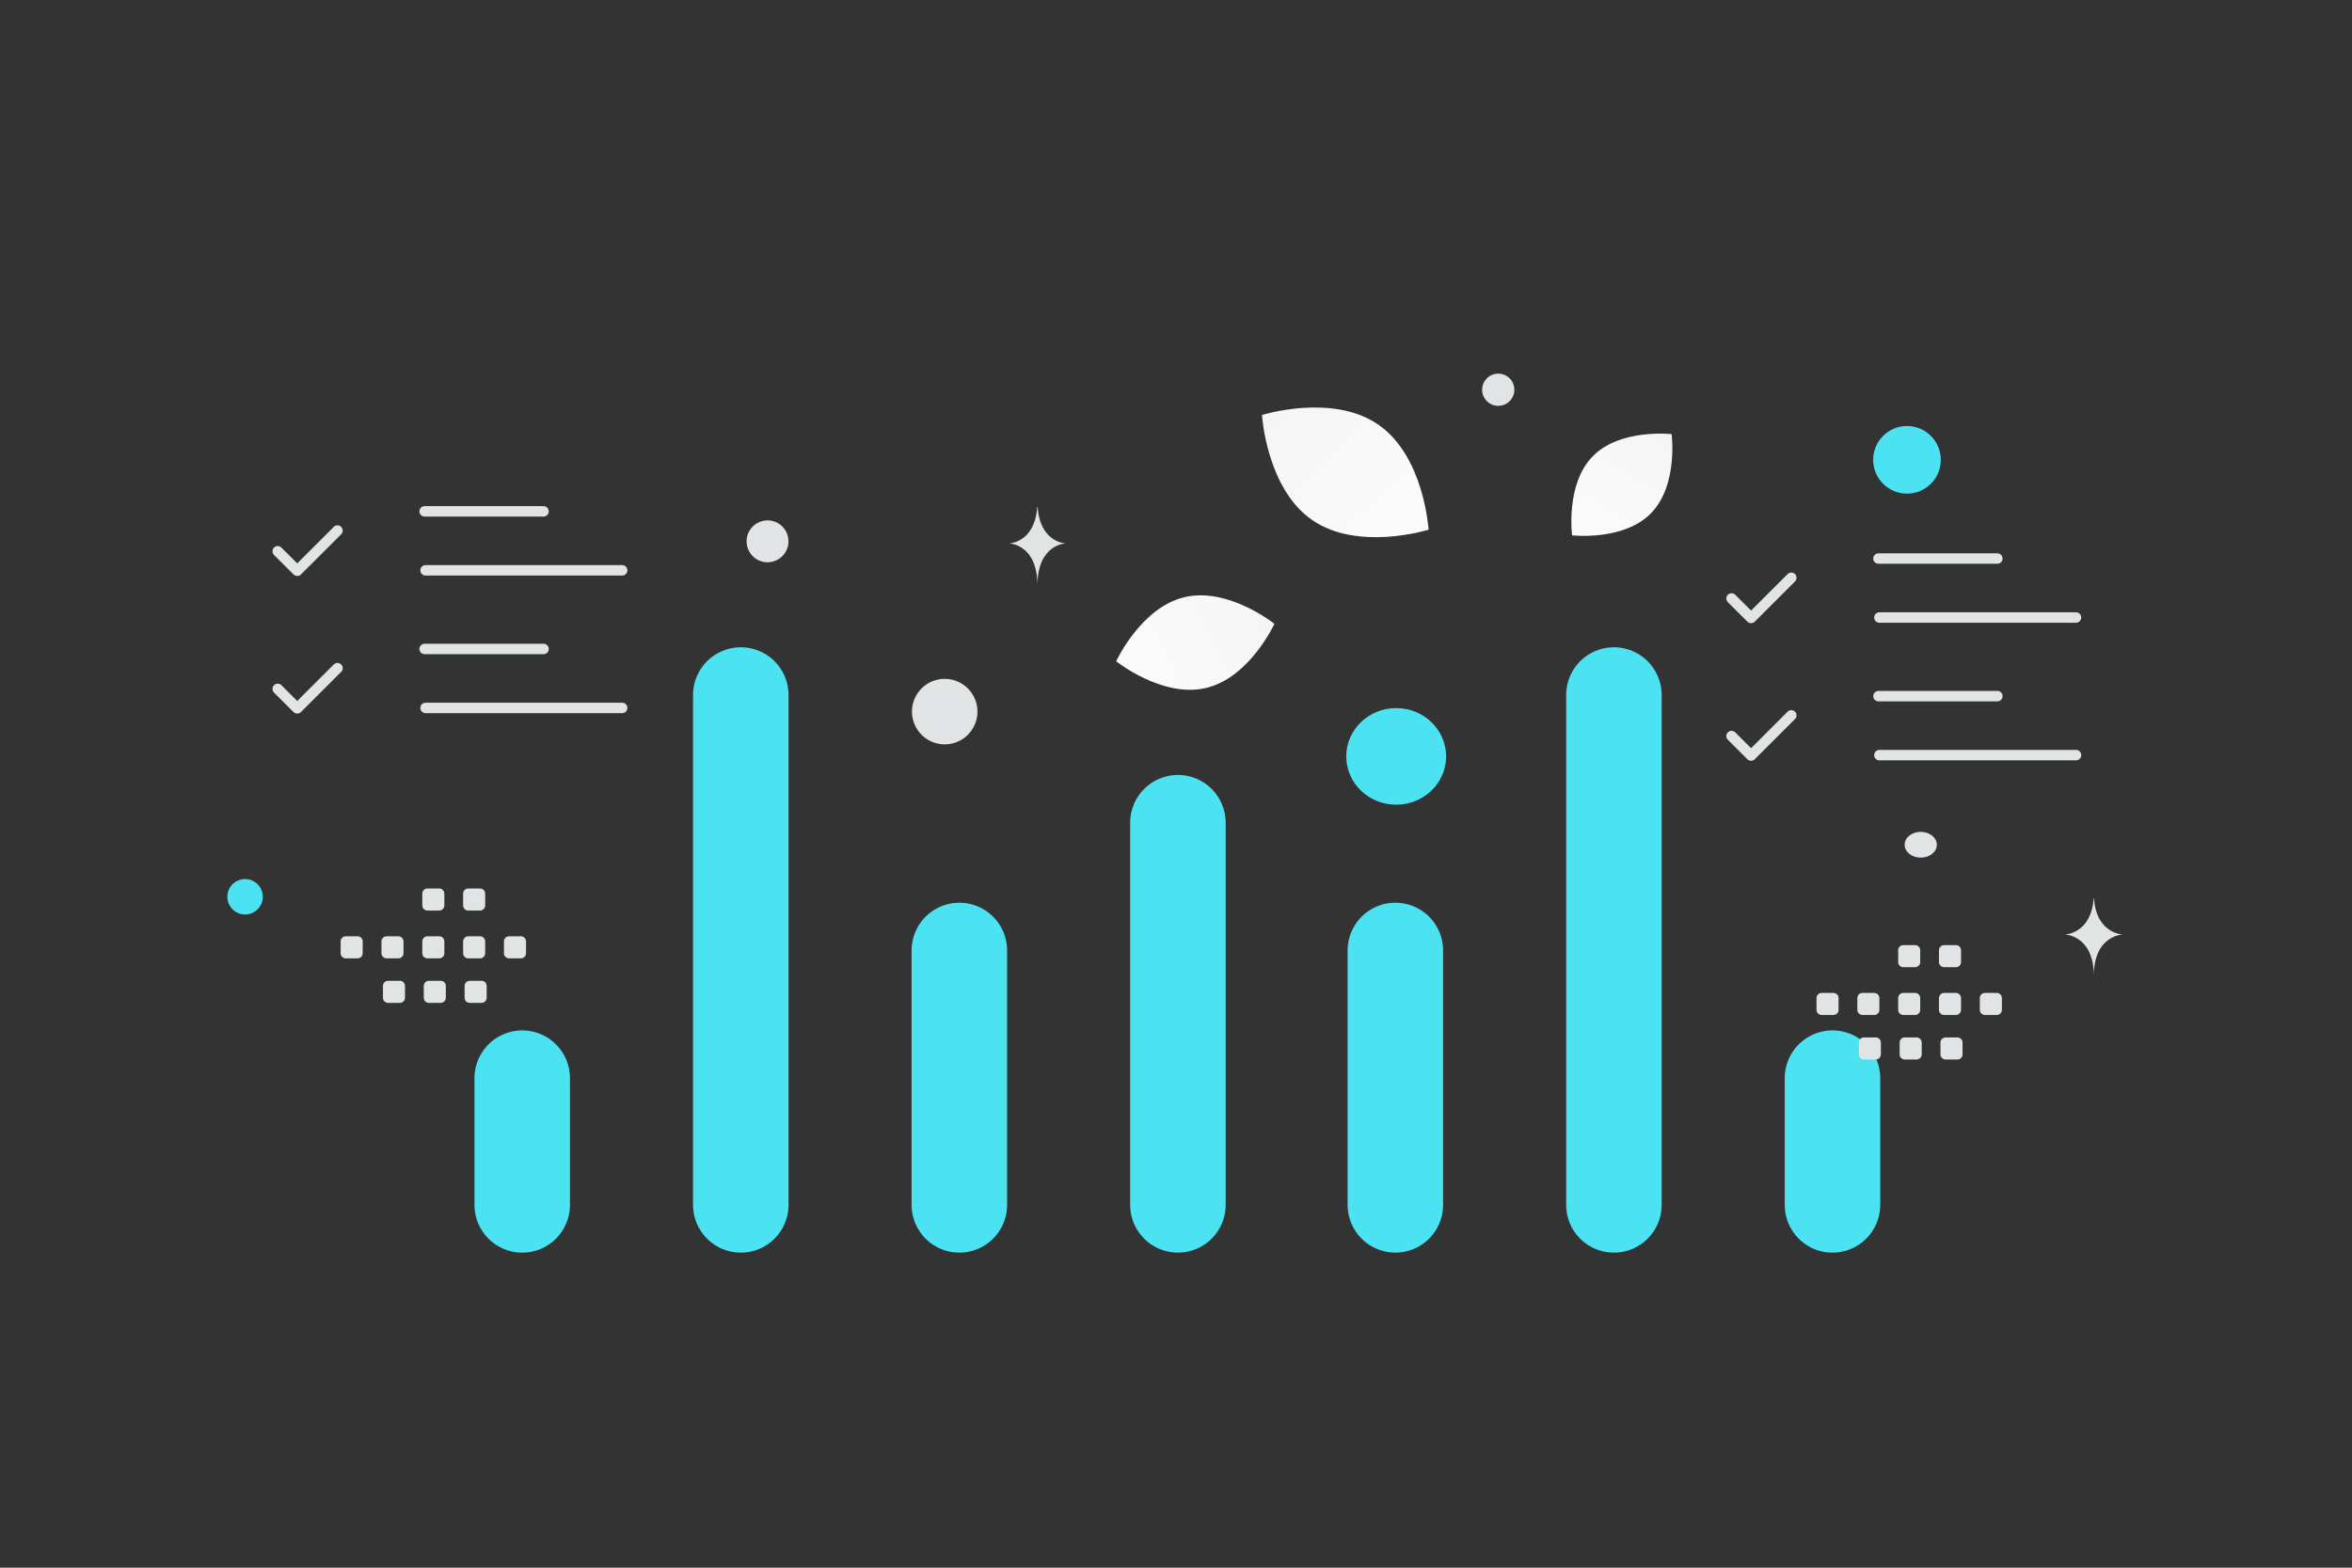 <svg xmlns="http://www.w3.org/2000/svg" width="900" height="600" viewBox="0 0 900 600" fill="none"><rect x="0" y="0" width="900" height="600" fill="#333333" stroke="none"/><path fill="transparent" d="M0 0h900v600H0z"></path><path d="M367.097 363.764v97.378M283.464 266v195.147m-83.633-48.508v48.508m250.9-146.279v146.276m83.205-97.38v97.378M617.569 266v195.147m83.634-48.508v48.508" stroke="#4BE2F2" stroke-width="36.547" stroke-linecap="round" stroke-linejoin="round"></path><path fill-rule="evenodd" clip-rule="evenodd" d="M132.316 358.351h4.505c1.089 0 1.966.886 1.966 1.966v4.505c0 1.09-.886 1.967-1.966 1.967h-4.505a1.975 1.975 0 0 1-1.967-1.967v-4.505a1.962 1.962 0 0 1 1.967-1.966zm15.618 0h4.505c1.08 0 1.966.886 1.966 1.966v4.505c0 1.09-.886 1.967-1.966 1.967h-4.505a1.974 1.974 0 0 1-1.966-1.967v-4.505c0-1.08.886-1.966 1.966-1.966zm15.629 0h4.505c1.08 0 1.967.886 1.967 1.966v4.505c0 1.09-.887 1.967-1.967 1.967h-4.505a1.974 1.974 0 0 1-1.966-1.967v-4.505a1.962 1.962 0 0 1 1.966-1.966zm15.619 0h4.505c1.08 0 1.967.886 1.967 1.966v4.505c0 1.09-.887 1.967-1.967 1.967h-4.505a1.976 1.976 0 0 1-1.975-1.967v-4.505a1.987 1.987 0 0 1 1.975-1.966zm15.62 0h4.505c1.09 0 1.976.886 1.976 1.966v4.505a1.97 1.97 0 0 1-1.976 1.966h-4.505a1.973 1.973 0 0 1-1.966-1.966v-4.505c0-1.08.886-1.966 1.966-1.966zm-46.295 17.032h4.505c1.08 0 1.966.886 1.966 1.966v4.514c0 1.08-.886 1.967-1.966 1.967h-4.505a1.969 1.969 0 0 1-1.966-1.967v-4.505a1.963 1.963 0 0 1 1.966-1.975zm15.619 0h4.505c1.08 0 1.966.886 1.966 1.966v4.514c0 1.08-.886 1.967-1.966 1.967h-4.505a1.975 1.975 0 0 1-1.967-1.967v-4.505a1.964 1.964 0 0 1 1.967-1.975zm15.62 0h4.505c1.089 0 1.976.886 1.976 1.966v4.514c0 1.08-.887 1.967-1.976 1.967h-4.505a1.974 1.974 0 0 1-1.966-1.967v-4.505c0-1.089.886-1.975 1.966-1.975zm-16.183-35.329h4.505c1.08 0 1.967.886 1.967 1.966v4.505c0 1.09-.887 1.967-1.967 1.967h-4.505a1.974 1.974 0 0 1-1.966-1.967v-4.505a1.962 1.962 0 0 1 1.966-1.966zm15.619 0h4.505c1.08 0 1.967.886 1.967 1.966v4.505c0 1.09-.887 1.967-1.967 1.967h-4.505a1.976 1.976 0 0 1-1.975-1.967v-4.505a1.987 1.987 0 0 1 1.975-1.966zm517.879 39.972h4.504c1.09 0 1.967.886 1.967 1.966v4.505a1.968 1.968 0 0 1-1.967 1.966h-4.504a1.974 1.974 0 0 1-1.967-1.966v-4.505a1.962 1.962 0 0 1 1.967-1.966zm15.618 0h4.505c1.08 0 1.966.886 1.966 1.966v4.505a1.968 1.968 0 0 1-1.966 1.966h-4.505a1.973 1.973 0 0 1-1.966-1.966v-4.505c0-1.08.886-1.966 1.966-1.966zm15.629 0h4.505c1.08 0 1.967.886 1.967 1.966v4.505a1.969 1.969 0 0 1-1.967 1.966h-4.505a1.973 1.973 0 0 1-1.966-1.966v-4.505a1.962 1.962 0 0 1 1.966-1.966zm15.619 0h4.505c1.08 0 1.966.886 1.966 1.966v4.505a1.968 1.968 0 0 1-1.966 1.966h-4.505a1.975 1.975 0 0 1-1.975-1.966v-4.505a1.987 1.987 0 0 1 1.975-1.966zm15.62 0h4.505c1.089 0 1.976.886 1.976 1.966v4.505a1.97 1.97 0 0 1-1.976 1.966h-4.505a1.973 1.973 0 0 1-1.966-1.966v-4.505c0-1.08.886-1.966 1.966-1.966zm-46.295 17.032h4.505c1.08 0 1.966.886 1.966 1.966v4.514c0 1.08-.886 1.966-1.966 1.966h-4.505a1.968 1.968 0 0 1-1.967-1.966v-4.505a1.964 1.964 0 0 1 1.967-1.975zm15.619 0h4.505c1.08 0 1.966.886 1.966 1.966v4.514c0 1.08-.886 1.966-1.966 1.966h-4.505a1.974 1.974 0 0 1-1.967-1.966v-4.505a1.964 1.964 0 0 1 1.967-1.975zm15.62 0h4.505c1.089 0 1.975.886 1.975 1.966v4.514c0 1.08-.886 1.966-1.975 1.966h-4.505a1.973 1.973 0 0 1-1.966-1.966v-4.505c0-1.089.886-1.975 1.966-1.975zm-16.183-35.329h4.505c1.08 0 1.967.886 1.967 1.966v4.505c0 1.09-.887 1.967-1.967 1.967h-4.505a1.974 1.974 0 0 1-1.966-1.967v-4.505a1.962 1.962 0 0 1 1.966-1.966zm15.619 0h4.505c1.08 0 1.966.886 1.966 1.966v4.505c0 1.09-.886 1.967-1.966 1.967h-4.505a1.976 1.976 0 0 1-1.975-1.967v-4.505a1.987 1.987 0 0 1 1.975-1.966z" fill="#E1E4E5"></path><path d="m129.137 203.065-15.394 15.378-7.478-7.456m56.224-15.281h45.494m-45.14 22.57h75.235m-108.941 37.453-15.394 15.378-7.478-7.455m56.224-15.281h45.494m-45.14 22.57h75.235m447.374-49.814-15.393 15.378-7.478-7.456m56.223-15.281h45.495m-45.141 22.57h75.235m-108.941 37.454-15.393 15.377-7.478-7.455m56.223-15.281h45.495m-45.141 22.57h75.235" stroke="#E1E4E5" stroke-width="4" stroke-linecap="round" stroke-linejoin="round"></path><path d="M461.507 263.305c-16.716 3.96-34.395-10.216-34.395-10.216s9.435-20.589 26.156-24.537c16.716-3.96 34.39 10.204 34.39 10.204s-9.435 20.589-26.151 24.549z" fill="url(#a)"></path><path d="M502.168 199.075c17.598 12.121 44.483 3.648 44.483 3.648s-1.664-28.123-19.274-40.232c-17.598-12.122-44.472-3.66-44.472-3.66s1.665 28.123 19.263 40.244z" fill="url(#b)"></path><path d="M631.735 196.458c-10.511 10.698-30.168 8.443-30.168 8.443s-2.601-19.603 7.92-30.295c10.512-10.699 30.159-8.449 30.159-8.449s2.601 19.602-7.911 30.301z" fill="url(#c)"></path><circle cx="540.361" cy="422.538" r="9.031" transform="rotate(-180 540.361 422.538)" fill="#4BE2F2"></circle><ellipse cx="534.252" cy="289.493" rx="19.11" ry="18.493" transform="rotate(-180 534.252 289.493)" fill="#4BE2F2"></ellipse><circle r="6.781" transform="matrix(-1 0 0 1 93.78 343.223)" fill="#4BE2F2"></circle><circle r="12.945" transform="matrix(-1 0 0 1 729.714 175.99)" fill="#4BE2F2"></circle><circle r="6.164" transform="matrix(-1 0 0 1 573.306 149.164)" fill="#E1E4E5"></circle><circle r="8.014" transform="matrix(-1 0 0 1 293.698 207.183)" fill="#E1E4E5"></circle><ellipse rx="6.164" ry="4.932" transform="matrix(-1 0 0 1 734.974 323.311)" fill="#E1E4E5"></ellipse><circle r="12.537" transform="scale(1 -1) rotate(-75 3.279 -371.732)" fill="#E1E4E5"></circle><path d="M801.122 343.917h.161c.955 13.53 11.018 13.739 11.018 13.739s-11.096.216-11.096 15.85c0-15.634-11.096-15.85-11.096-15.85s10.058-.209 11.013-13.739zM396.898 194h.158c.933 13.766 10.76 13.977 10.76 13.977s-10.837.221-10.837 16.127c0-15.906-10.837-16.127-10.837-16.127s9.824-.211 10.756-13.977z" fill="#E1E4E5"></path><defs><linearGradient id="a" x1="398.56" y1="273.151" x2="544.89" y2="204.02" gradientUnits="userSpaceOnUse"><stop stop-color="#fff"></stop><stop offset="1" stop-color="#EEE"></stop></linearGradient><linearGradient id="b" x1="570.72" y1="238.847" x2="432.192" y2="92.773" gradientUnits="userSpaceOnUse"><stop stop-color="#fff"></stop><stop offset="1" stop-color="#EEE"></stop></linearGradient><linearGradient id="c" x1="589.795" y1="233.002" x2="665.789" y2="113.875" gradientUnits="userSpaceOnUse"><stop stop-color="#fff"></stop><stop offset="1" stop-color="#EEE"></stop></linearGradient></defs></svg>